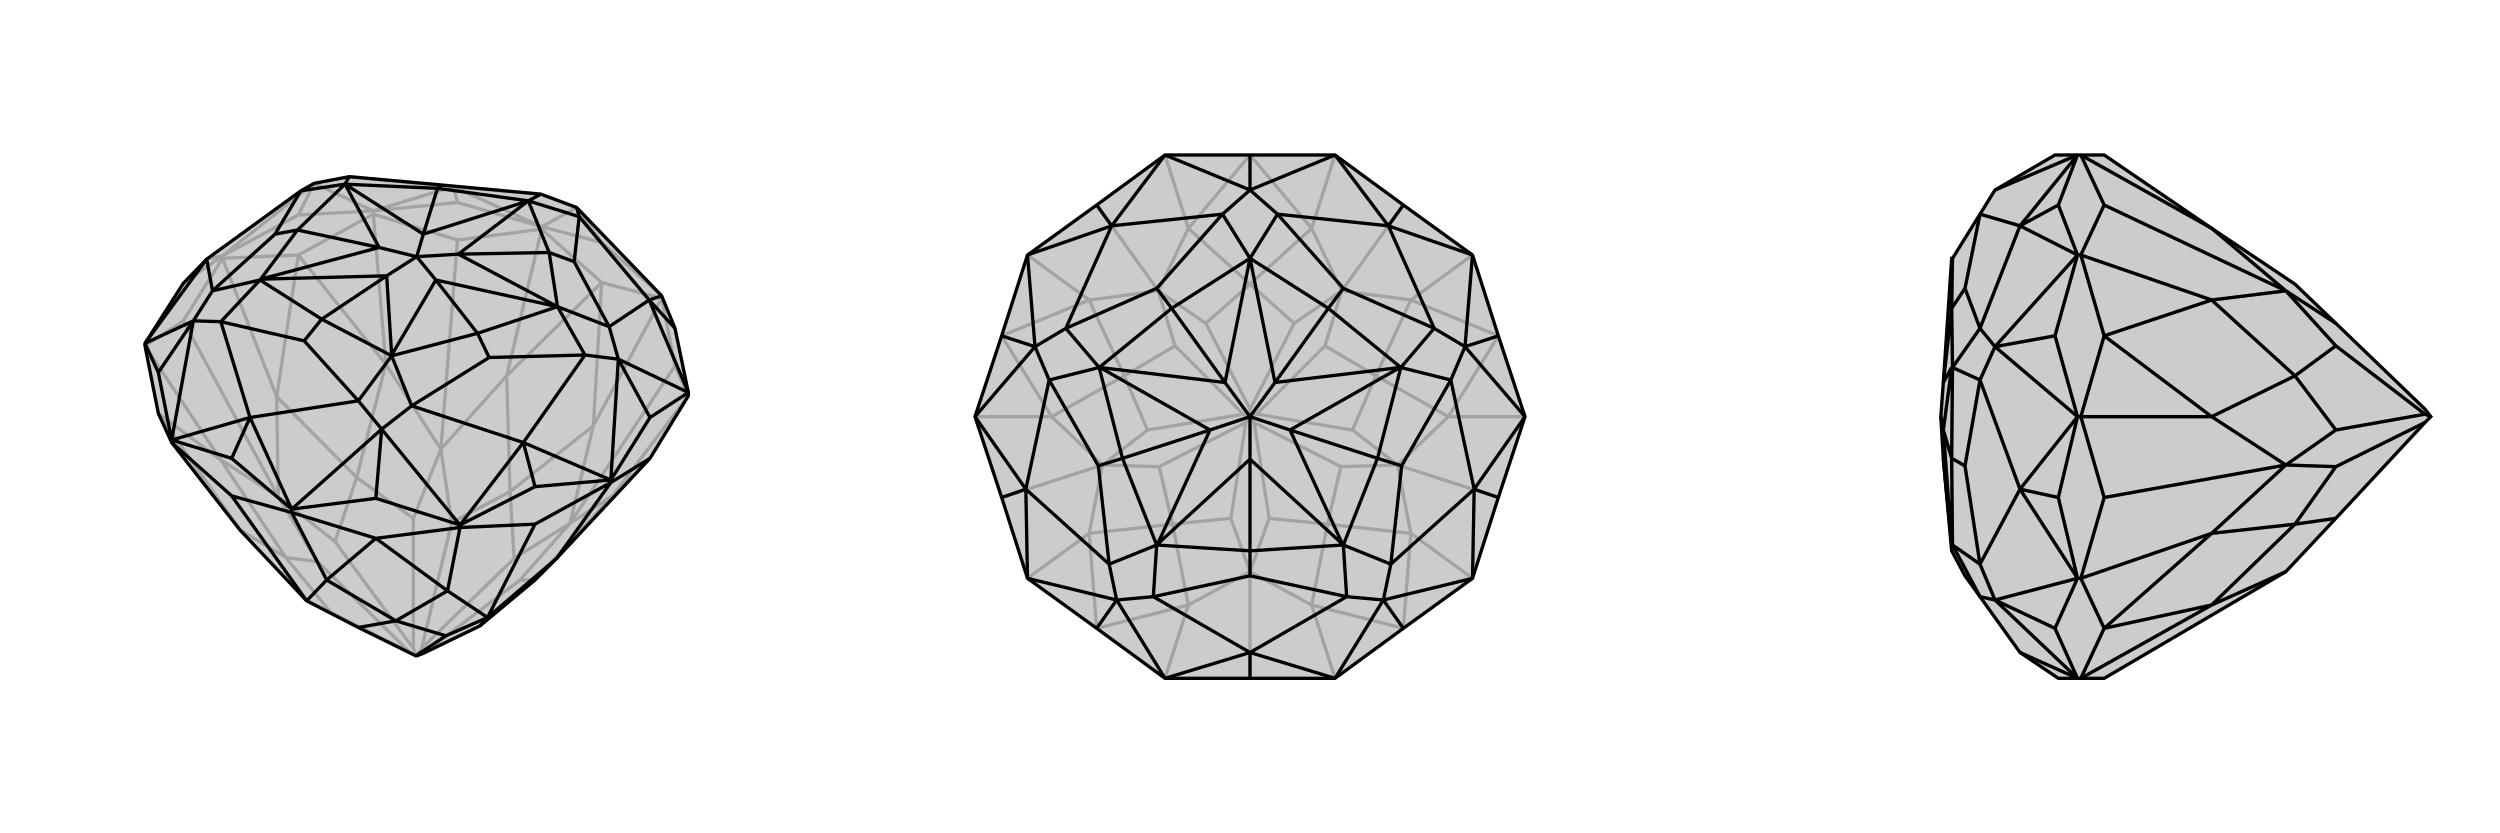 <svg xmlns="http://www.w3.org/2000/svg" viewBox="0 0 3000 1000">
    <g stroke="currentColor" stroke-width="4" fill="none" transform="translate(0 -53)">
        <path fill="currentColor" stroke="none" fill-opacity=".2" d="M780,603L668,723L642,749L576,804L508,837L500,840L499,840L430,806L368,774L288,689L206,584L190,549L174,468L174,465L220,393L248,364L361,282L377,273L419,265L530,275L649,286L692,302L794,408L810,447L826,524L826,528z" />
<path stroke-opacity=".2" d="M794,411L794,408M650,328L650,325M448,310L448,306M267,363L267,360M794,411L810,492M826,528L810,492M826,528L735,648M810,492L684,681M650,328L722,392M794,411L722,392M794,411L712,564M448,310L549,341M650,328L549,341M650,328L608,504M549,341L529,592M267,363L358,359M448,310L358,359M448,310L463,490M220,438L174,468M267,363L220,438M267,363L332,529M220,438L334,649M174,468L265,605M190,549L288,689M190,549L265,605M780,603L735,648M722,392L608,504M722,392L712,564M358,359L332,529M358,359L463,490M288,689L343,722M712,564L684,681M712,564L612,643M735,648L684,681M735,648L642,749M463,490L529,592M463,490L428,626M608,504L529,592M608,504L612,643M265,605L334,649M265,605L343,722M332,529L334,649M332,529L428,626M343,722L397,788M343,722L381,727M642,749L624,749M612,643L617,723M612,643L542,680M428,626L496,675M428,626L402,703M368,774L397,788M397,788L492,836M684,681L617,723M684,681L624,749M624,749L508,837M617,723L506,831M529,592L496,675M529,592L542,680M542,680L506,831M496,675L496,831M500,840L506,831M334,649L381,727M334,649L402,703M381,727L492,836M402,703L496,831M500,840L492,836M500,840L496,831M722,344L794,408M722,344L650,325M722,344L692,302M358,311L448,306M358,311L267,360M358,311L377,273M549,296L650,325M549,296L448,306M549,296L544,277M220,393L267,360M692,302L650,325M650,325L544,277M448,306L377,273M544,277L448,306M267,360L377,273M267,360L248,364M544,277L649,286M544,277L419,265" />
<path d="M780,603L668,723L642,749L576,804L508,837L500,840L499,840L430,806L368,774L288,689L206,584L190,549L174,468L174,465L220,393L248,364L361,282L377,273L419,265L530,275L649,286L692,302L794,408L810,447L826,524L826,528z" />
<path d="M350,668L350,664M552,686L552,683M733,632L733,629M206,584L206,581M278,648L350,668M278,648L206,584M278,648L368,774M552,686L451,699M350,668L451,699M350,668L392,749M733,632L642,682M552,686L642,682M552,686L537,762M642,682L585,794M733,632L780,603M733,632L668,723M451,699L537,762M451,699L392,749M392,749L368,774M392,749L475,798M668,723L585,794M537,762L585,794M537,762L475,798M475,798L430,806M475,798L535,816M585,794L576,804M585,794L535,816M535,816L499,840M780,554L733,629M780,554L826,524M780,554L742,484M451,651L350,664M451,651L552,683M451,651L458,568M190,500L174,465M190,500L206,581M190,500L232,438M642,637L733,629M810,447L779,413M278,603L350,664M642,637L552,683M642,637L628,584M278,603L206,581M278,603L300,554M794,408L779,413M733,629L742,484M733,629L628,584M742,484L826,524M779,413L826,524M350,664L458,568M350,664L300,554M458,568L552,683M628,584L552,683M174,465L232,438M174,465L248,364M206,581L232,438M300,554L206,581M779,413L695,313M779,413L731,445M628,584L702,479M628,584L494,540M300,554L430,534M300,554L265,439M248,364L255,402M692,302L695,313M742,484L702,479M742,484L731,445M458,568L430,534M458,568L494,540M232,438L255,402M232,438L265,439M695,313L689,367M695,313L634,294M649,286L634,294M702,479L587,482M702,479L669,421M731,445L689,367M731,445L669,421M689,367L659,356M430,534L365,462M430,534L470,480M494,540L587,482M494,540L470,480M587,482L573,453M255,402L330,334M255,402L312,389M265,439L365,462M265,439L312,389M365,462L386,436M419,265L414,274M530,275L525,279M361,282L330,334M361,282L414,274M330,334L357,329M634,294L659,356M634,294L525,279M634,294L634,294M669,421L573,453M669,421L659,356M659,356L550,358M669,421L669,421M470,480L386,436M470,480L573,453M573,453L523,389M470,480L470,479M312,389L357,329M386,436L312,389M386,436L464,384M312,389L313,388M414,274L525,279M525,279L508,334M357,329L414,274M357,329L455,350M414,274L414,274M634,294L550,358M634,294L508,334M669,421L523,389M550,358L669,421M550,358L500,361M470,479L464,384M523,389L470,479M523,389L500,361M313,388L455,350M464,384L313,388M464,384L500,361M508,334L414,274M455,350L414,274M500,361L508,334M500,361L455,350" />
    </g>
    <g stroke="currentColor" stroke-width="4" fill="none" transform="translate(1000 0)">
        <path fill="currentColor" stroke="none" fill-opacity=".2" d="M602,186L684,246L767,306L798,403L830,500L798,597L767,694L684,754L602,814L500,814L398,814L316,754L233,694L202,597L170,500L202,403L233,306L316,246L398,186L500,186z" />
<path stroke-opacity=".2" d="M500,814L500,686M602,814L574,726M767,694L693,640M798,597L677,558M830,500L738,500M767,306L693,360M684,246L610,349M602,186L574,274M398,186L426,274M316,246L390,349M233,306L307,360M170,500L262,500M202,597L323,558M398,814L426,726M233,694L307,640M316,754L426,726M316,754L307,640M684,754L693,640M684,754L574,726M798,403L693,360M798,403L738,500M500,186L426,274M500,186L574,274M202,403L262,500M202,403L307,360M574,726L500,686M574,726L593,629M426,726L500,686M426,726L407,629M738,500L677,558M738,500L651,451M693,640L677,558M693,640L593,629M574,274L610,349M574,274L500,341M693,360L610,349M693,360L651,451M307,360L390,349M307,360L349,451M426,274L390,349M426,274L500,341M307,640L323,558M307,640L407,629M262,500L323,558M262,500L349,451M407,629L477,622M407,629L391,560M593,629L523,622M593,629L609,560M651,451L623,516M651,451L590,415M500,341L553,388M500,341L447,388M349,451L410,415M349,451L377,516M500,686L523,622M500,686L477,622M477,622L495,507M523,622L505,507M677,558L623,516M677,558L609,560M609,560L505,507M623,516L508,497M505,507L500,500M610,349L553,388M610,349L590,415M590,415L508,497M553,388L500,491M508,497L500,500M390,349L410,415M390,349L447,388M447,388L500,491M410,415L492,497M500,500L500,491M323,558L391,560M323,558L377,516M391,560L495,507M377,516L492,497M500,500L495,507M500,500L492,497" />
<path d="M602,186L684,246L767,306L798,403L830,500L798,597L767,694L684,754L602,814L500,814L398,814L316,754L233,694L202,597L170,500L202,403L233,306L316,246L398,186L500,186z" />
<path d="M500,186L500,228M798,403L758,416M684,754L660,720M316,754L340,720M202,403L242,416M684,246L666,271M798,597L769,587M500,814L500,783M316,246L334,271M202,597L231,587M602,186L500,228M602,186L666,271M500,228L398,186M398,186L334,271M830,500L758,416M830,500L769,587M758,416L767,306M666,271L767,306M602,814L660,720M602,814L500,783M660,720L767,694M769,587L767,694M233,694L340,720M233,694L231,587M398,814L340,720M500,783L398,814M233,306L242,416M334,271L233,306M170,500L242,416M170,500L231,587M334,271L467,257M334,271L279,394M666,271L533,257M666,271L721,394M769,587L741,456M769,587L669,677M500,783L616,716M500,783L384,716M231,587L331,677M231,587L259,456M500,228L533,257M500,228L467,257M758,416L741,456M758,416L721,394M660,720L616,716M660,720L669,677M340,720L331,677M340,720L384,716M242,416L279,394M242,416L259,456M533,257L612,346M533,257L500,310M467,257L388,346M467,257L500,310M741,456L682,559M741,456L681,441M721,394L612,346M721,394L681,441M612,346L594,370M616,716L500,691M616,716L612,654M669,677L682,559M669,677L612,654M682,559L653,550M331,677L318,559M331,677L388,654M384,716L500,691M384,716L388,654M500,691L500,661M279,394L388,346M279,394L319,441M388,346L406,370M259,456L318,559M259,456L319,441M318,559L347,550M500,310L594,370M500,310L406,370M500,310L500,310M681,441L653,550M681,441L594,370M594,370L530,459M681,441L680,441M612,654L500,661M612,654L653,550M653,550L548,516M612,654L611,653M388,654L347,550M500,661L388,654M500,661L500,551M388,654L389,653M319,441L406,370M406,370L470,459M347,550L319,441M347,550L452,516M319,441L320,441M500,310L530,459M500,310L470,459M680,441L548,516M530,459L680,441M530,459L500,500M611,653L500,551M548,516L611,653M548,516L500,500M389,653L452,516M500,551L389,653M500,551L500,500M470,459L320,441M452,516L320,441M500,500L470,459M500,500L452,516" />
    </g>
    <g stroke="currentColor" stroke-width="4" fill="none" transform="translate(2000 0)">
        <path fill="currentColor" stroke="none" fill-opacity=".2" d="M497,814L493,814L470,814L424,783L376,716L358,691L342,661L332,551L329,500L332,459L342,310L343,310L376,257L394,228L466,186L493,186L497,186L525,186L654,274L754,341L803,388L910,491L917,500L910,507L803,622L743,686L525,814z" />
<path stroke-opacity=".2" d="M497,306L493,306M497,500L493,500M497,694L493,694M497,306L525,246M497,186L525,246M497,186L654,274M525,246L743,349M497,500L525,403M497,306L525,403M497,306L654,360M525,597L497,694M497,500L525,597M497,500L654,500M525,597L743,558M497,814L525,754M497,814L654,726M497,694L525,754M497,694L654,640M525,754L654,726M525,754L654,640M525,403L654,500M525,403L654,360M654,726L743,686M654,726L754,629M654,360L743,349M654,360L754,451M654,274L743,349M654,640L743,558M654,640L754,629M654,500L743,558M654,500L754,451M754,629L803,622M754,629L803,560M754,451L803,415M754,451L803,516M743,349L803,415M743,349L803,388M803,415L910,497M743,558L803,560M743,558L803,516M803,560L910,507M803,516L910,497M917,500L910,497M466,754L493,694M466,754L493,814M466,754L394,720M466,403L493,306M466,403L493,500M466,403L394,416M470,246L493,186M470,597L493,694M470,246L493,306M470,246L424,271M470,597L493,500M470,597L424,587M394,228L493,186M493,186L424,271M493,694L394,720M493,694L424,587M493,814L394,720M424,783L493,814M493,306L394,416M424,271L493,306M493,500L394,416M493,500L424,587M424,271L376,257M424,271L376,394M424,587L376,677M424,587L376,456M394,720L376,677M394,720L376,716M394,416L376,394M394,416L376,456M376,257L358,346M376,677L358,559M376,677L343,654M376,716L343,654M376,394L358,346M376,394L343,441M358,346L342,370M376,456L358,559M376,456L343,441M358,559L342,550M343,310L342,370M343,654L342,550M342,661L343,654M343,654L342,653M343,441L342,370M342,370L332,459M342,550L343,441M342,550L332,516M343,441L342,441M342,653L332,516M332,551L342,653M332,459L342,441M332,516L342,441M329,500L332,516" />
<path d="M497,814L493,814L470,814L424,783L376,716L358,691L342,661L332,551L329,500L332,459L342,310L343,310L376,257L394,228L466,186L493,186L497,186L525,186L654,274L754,341L803,388L910,491L917,500L910,507L803,622L743,686L525,814z" />
<path d="M497,694L493,694M497,500L493,500M497,306L493,306M497,694L525,754M497,814L525,754M497,814L654,726M497,500L525,597M497,694L525,597M497,694L654,640M525,597L743,558M497,306L525,403M497,500L525,403M497,500L654,500M497,186L525,246M497,306L525,246M497,306L654,360M525,246L743,349M497,186L654,274M525,754L654,640M525,754L654,726M525,403L654,360M525,403L654,500M654,726L743,686M654,726L754,629M654,500L743,558M654,500L754,451M654,640L743,558M654,640L754,629M654,274L743,349M654,360L743,349M654,360L754,451M754,629L803,622M754,629L803,560M754,451L803,516M754,451L803,415M743,558L803,516M743,558L803,560M803,560L910,507M803,516L910,497M743,349L803,388M743,349L803,415M803,415L910,497M910,497L917,500M466,403L493,500M466,403L493,306M466,403L394,416M466,754L493,814M466,754L493,694M466,754L394,720M470,246L493,186M470,597L493,500M470,246L493,306M470,246L424,271M470,597L493,694M470,597L424,587M493,186L394,228M493,186L424,271M493,500L394,416M493,500L424,587M394,416L493,306M424,271L493,306M493,814L394,720M493,814L424,783M394,720L493,694M424,587L493,694M424,271L376,257M424,271L376,394M424,587L376,456M424,587L376,677M394,416L376,456M394,416L376,394M394,720L376,716M394,720L376,677M376,257L358,346M376,456L358,559M376,456L343,441M376,394L358,346M376,394L343,441M358,346L342,370M376,716L343,654M376,677L358,559M376,677L343,654M358,559L342,550M343,310L342,370M343,441L342,550M343,441L342,370M342,370L332,459M343,441L342,441M343,654L342,661M343,654L342,550M342,550L332,516M343,654L342,653M342,441L332,516M332,459L342,441M342,653L332,551M332,516L342,653M332,516L329,500" />
    </g>
</svg>